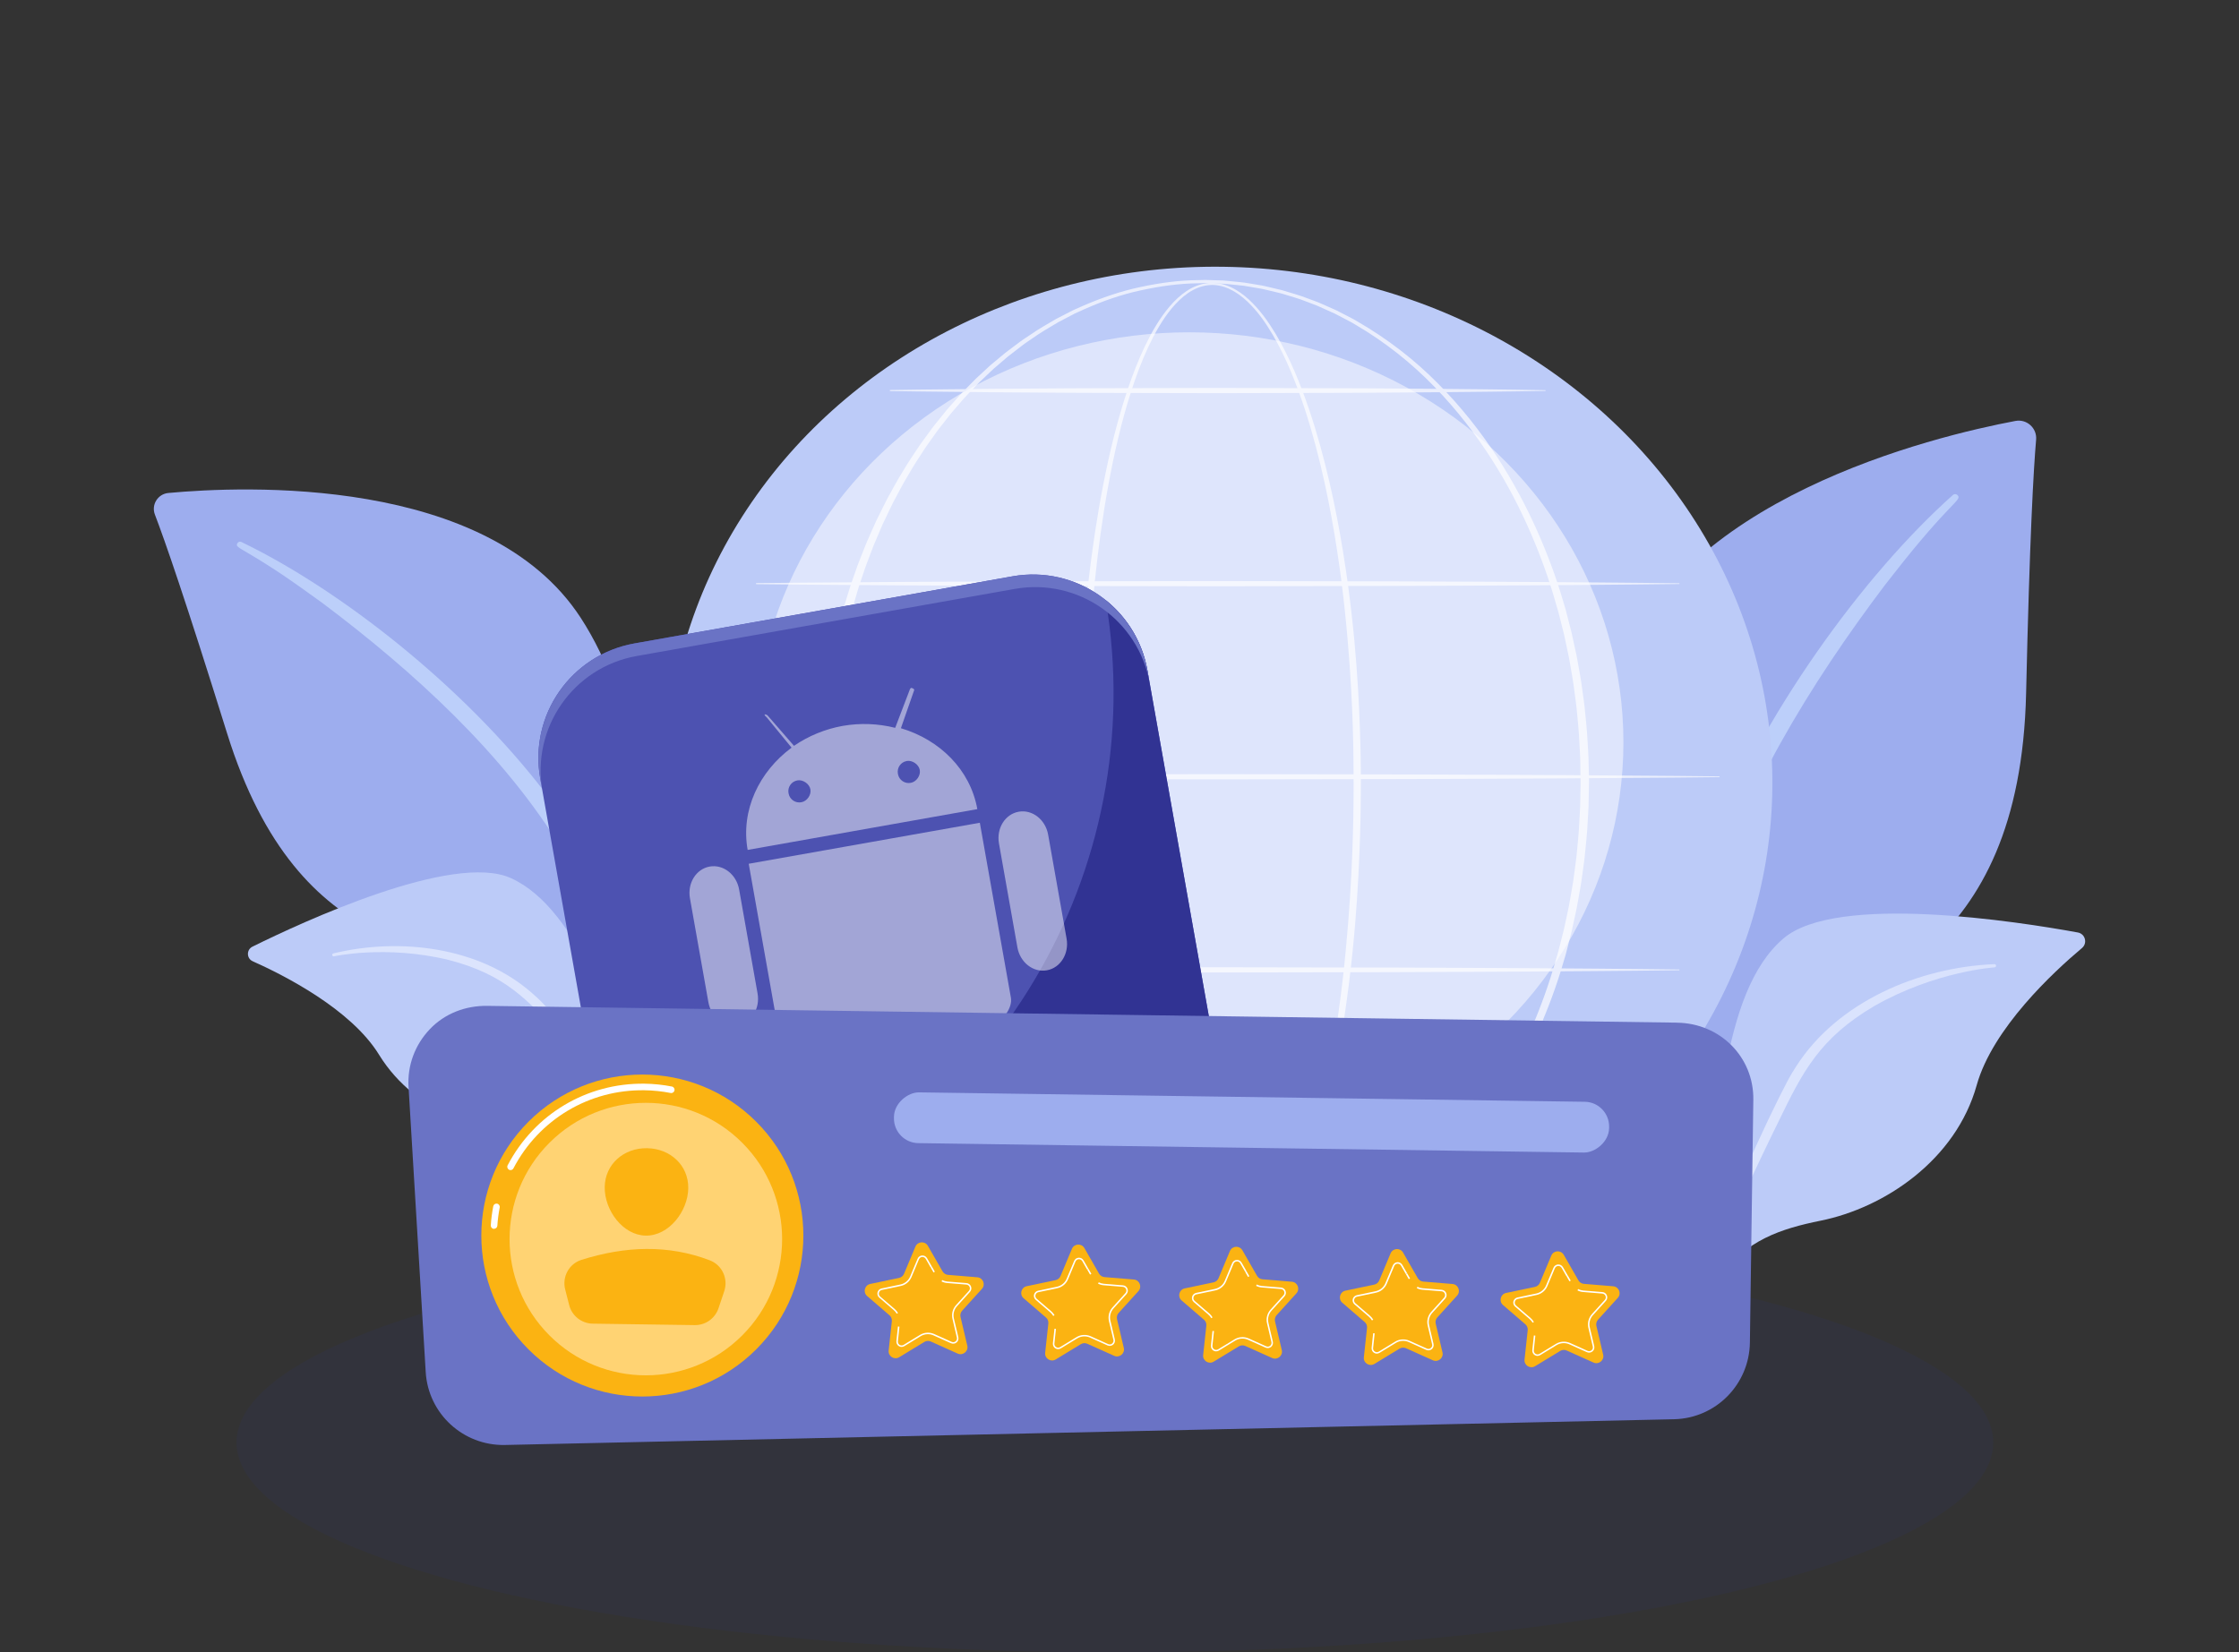 <?xml version="1.0" encoding="UTF-8"?> <svg xmlns="http://www.w3.org/2000/svg" xmlns:xlink="http://www.w3.org/1999/xlink" viewBox="0 0 600 442.91"><rect x="0" y="0" width="600" height="442.91" fill="#333333" stroke="none"/> <defs> <style>.cls-1{opacity:.1;}.cls-1,.cls-2{fill:#313393;}.cls-3{fill:url(#linear-gradient);}.cls-4{fill:#6a73c5;}.cls-5,.cls-6,.cls-7{fill:#fff;}.cls-8{fill:#ffd373;}.cls-9{fill:#fbb312;}.cls-10{fill:#9dadee;}.cls-11{fill:#bccbf8;}.cls-12{fill:#bccffa;}.cls-13{fill:#4d52b1;}.cls-6{opacity:.5;}.cls-6,.cls-7,.cls-14{mix-blend-mode:soft-light;}.cls-15{fill:url(#linear-gradient-2);}.cls-16{opacity:.68;}.cls-17{opacity:.48;}.cls-18{isolation:isolate;}</style> <linearGradient id="linear-gradient" x1="526.43" y1="268.03" x2="272.53" y2="465.39" gradientUnits="userSpaceOnUse"> <stop offset="0" stop-color="#d9e2fd"></stop> <stop offset="1" stop-color="#e8eefc"></stop> </linearGradient> <linearGradient id="linear-gradient-2" x1="104.58" y1="201.93" x2="221.43" y2="525.93" xlink:href="#linear-gradient"></linearGradient> </defs> <g class="cls-18"> <g id="Illustration"> <g> <g> <ellipse class="cls-1" cx="298.77" cy="386.65" rx="235.38" ry="56.26"></ellipse> <g> <g> <g> <path class="cls-10" d="M453.27,341.68s-1.18-49.66,21.69-62.95c22.87-13.29,66.36-21.6,67.99-92.91,.95-41.75,1.99-60,2.68-67.96,.27-3.1-2.49-5.61-5.55-5.03-21.66,4.08-92.03,20.88-106.79,68.91-17.49,56.94,19.98,159.94,19.98,159.94Z"></path> <path class="cls-12" d="M523.33,132.68c-23.78,21.21-51.27,58.74-65.93,96.27-1.88,6.19-7.38,19.34-9.77,42.71-2.13,19.49-1.07,40.09,1.51,53.72,.16,.86,.99,1.43,1.86,1.26,1.48-.28,1.29-1.88,1.27-1.83-2.96-23.29-1.73-52.29,5.04-78.45,8.65-32.12,27.95-63.27,47.91-89.68l2.05-2.6c15.46-19.86,18.72-20.01,17.27-21.39-.34-.33-.88-.33-1.22-.02Z"></path> </g> <g> <path class="cls-11" d="M449.93,364.18c-1.76-1.17,2.36-11.66,2.71-13.19,1.3-5.63,2.41-11.31,3.31-17.02,4.78-30.14,4.84-67.91,22.02-82.47,14.29-12.11,62.92-4.47,78.84-1.56,1.99,.36,2.66,2.87,1.11,4.17-7.63,6.41-23.95,21.53-28.21,36.76-5.61,20.08-24.7,32.85-41.79,36.31-10.8,2.18-20.17,5.34-26.6,14.84-3.44,5.08-4.68,17.18-8.51,20.71-1.51,1.4-2.41,1.76-2.89,1.44Z"></path> <path class="cls-3" d="M534.43,258.43c-20.3,.85-42.09,10.11-53.15,27.48l-1.04,1.66c-2.41,3.89-16.07,31.52-23.66,54.42-.09,.29,.06,.59,.35,.69,.49,.16,.73-.37,.68-.33,5.29-12.94,12.88-29.34,18.93-41.61,6.49-13.39,11.02-22.45,25.82-31.14,16.47-9.35,32.2-10.31,32.15-10.31,.24-.02,.41-.24,.39-.48-.02-.23-.22-.4-.45-.39Z"></path> </g> </g> <g> <g> <path class="cls-10" d="M178.22,310.26s-11.4-43.66-34.71-49.54c-23.3-5.88-63.36-2.25-82.64-64.11-11.29-36.22-16.76-51.9-19.36-58.68-1.01-2.64,.77-5.52,3.59-5.79,19.94-1.86,85.6-4.81,110.51,33.44,29.53,45.35,22.61,144.68,22.61,144.68Z"></path> <path class="cls-12" d="M64.7,145.28c26.08,12.57,59.49,38.46,81.68,67.56,3.19,4.93,11.29,15.04,19.23,34.85,6.75,16.49,10.98,34.74,12.13,47.3,.07,.79-.51,1.5-1.31,1.57-1.36,.13-1.59-1.32-1.57-1.28-3.25-21.08-11.58-46.1-24.05-67.25-15.6-25.89-40.25-48.25-64.3-66.32l-2.45-1.76c-18.48-13.47-21.36-12.78-20.44-14.35,.22-.37,.68-.51,1.06-.33Z"></path> </g> <g> <path class="cls-11" d="M237.06,382.11c3.08,.55-35.4-26.91-60.29-80.24-11.72-25.13-21.24-58.1-39.88-66.51-15.51-7-56.07,11.86-69.24,18.38-1.65,.82-1.6,3.18,.08,3.92,8.27,3.69,26.31,12.8,33.84,25.04,9.92,16.13,29.8,22.51,45.59,21.24,15.79-1.26,24.93-.71,39.05,21.07,14.12,21.78,42.09,55.52,50.85,57.08Z"></path> <path class="cls-15" d="M89.33,255.55c17.94-4.34,39.29-1.71,53.3,10.69l1.33,1.19c3.08,2.79,21.93,23.5,34.29,41.6,.15,.23,.1,.53-.13,.69-.38,.26-.73-.14-.68-.11-7.86-9.98-18.6-22.4-26.95-31.6-9.02-10.07-15.25-16.85-30.34-20.73-16.72-4.04-30.7-.95-30.66-.95-.22,.04-.42-.1-.46-.32-.04-.21,.1-.41,.3-.46Z"></path> </g> </g> </g> </g> <g> <ellipse class="cls-11" cx="326.72" cy="208.9" rx="137.37" ry="148.28" transform="translate(103.69 526.14) rotate(-87.49)"></ellipse> <ellipse class="cls-6" cx="318.69" cy="198.99" rx="116.35" ry="109.92"></ellipse> <g class="cls-16"> <g class="cls-14"> <path class="cls-5" d="M364.69,209.56s0,2.27-.05,6.53c-.06,4.26-.19,10.51-.61,18.46-.41,7.94-1.12,17.59-2.48,28.59-1.37,10.99-3.32,23.37-6.67,36.62-1.69,6.61-3.73,13.45-6.47,20.3-1.38,3.42-2.94,6.85-4.82,10.18-1.89,3.32-4.08,6.59-6.96,9.36-1.44,1.37-3.08,2.61-4.95,3.47-1.86,.87-3.99,1.28-6.08,1.06-2.1-.2-4.1-1.03-5.84-2.18-1.75-1.15-3.28-2.59-4.65-4.15-2.74-3.15-4.91-6.76-6.81-10.52-1.9-3.76-3.5-7.7-4.95-11.72-2.87-8.05-5.08-16.46-6.92-25.05-1.83-8.59-3.26-17.36-4.39-26.24-2.26-17.76-3.33-35.95-3.43-54.13-.02-9.09,.29-18.18,.78-27.22,.5-9.04,1.25-18.03,2.27-26.93,1.03-8.89,2.33-17.68,4.02-26.29,1.69-8.61,3.74-17.05,6.45-25.15,1.36-4.05,2.89-8,4.7-11.8,1.82-3.78,3.91-7.43,6.59-10.59,1.34-1.57,2.85-3.02,4.57-4.16,1.72-1.14,3.69-1.94,5.75-2.13,.5-.05,1.04-.05,1.53-.04,.52,.03,1.03,.09,1.53,.17,1,.18,1.98,.5,2.9,.91,1.85,.83,3.48,2.02,4.94,3.35,2.91,2.68,5.18,5.88,7.15,9.14,1.96,3.27,3.61,6.65,5.08,10.03,2.92,6.77,5.11,13.55,6.94,20.12,3.63,13.16,5.79,25.51,7.32,36.48,.75,5.49,1.33,10.64,1.79,15.42,.44,4.77,.76,9.17,1,13.14,.47,7.94,.63,14.19,.71,18.45,.07,4.26,.06,6.54,.06,6.54Zm-1.97,0s.02-2.26-.03-6.51c-.05-4.24-.18-10.47-.62-18.38-.22-3.95-.52-8.33-.93-13.09-.41-4.76-.93-9.89-1.62-15.37-.7-5.47-1.56-11.28-2.67-17.36-1.11-6.08-2.46-12.45-4.2-19.01-1.74-6.55-3.84-13.32-6.65-20.06-1.41-3.37-3-6.73-4.9-9.98-1.9-3.24-4.1-6.41-6.91-9.05-1.4-1.31-2.97-2.48-4.72-3.29-1.76-.81-3.69-1.24-5.64-1.02-1.94,.2-3.8,.98-5.43,2.09-1.64,1.11-3.08,2.54-4.38,4.09-2.58,3.12-4.6,6.74-6.36,10.5-1.75,3.77-3.22,7.71-4.52,11.74-2.59,8.07-4.53,16.49-6.11,25.08-1.57,8.59-2.77,17.36-3.68,26.22-1.84,17.73-2.52,35.86-2.46,53.96-.05,18.1,.86,36.22,2.96,53.92,1.05,8.85,2.4,17.59,4.15,26.14,1.75,8.55,3.87,16.92,6.65,24.92,1.4,3.99,2.95,7.89,4.79,11.61,1.84,3.71,3.93,7.27,6.55,10.32,1.31,1.52,2.76,2.91,4.39,3.99,1.62,1.09,3.45,1.85,5.34,2.05,1.9,.21,3.81-.19,5.52-1,1.72-.81,3.25-1.98,4.61-3.31,2.73-2.67,4.84-5.88,6.67-9.15,1.82-3.28,3.33-6.67,4.66-10.07,2.65-6.8,4.62-13.6,6.24-20.18,1.61-6.59,2.86-12.97,3.89-19.07,1.03-6.1,1.82-11.92,2.46-17.39,.64-5.48,1.11-10.62,1.49-15.38,.38-4.76,.66-9.14,.86-13.09,.4-7.91,.53-14.14,.58-18.38,.05-4.24,.04-6.51,.04-6.51Z"></path> </g> <g class="cls-14"> <path class="cls-5" d="M425.82,209.59s-.02,.73-.04,2.14c-.01,.7-.03,1.58-.05,2.62-.02,1.04-.03,2.24-.13,3.62-.08,1.37-.17,2.91-.27,4.6-.1,1.69-.33,3.51-.51,5.5-.16,1.98-.49,4.1-.79,6.36-.27,2.27-.74,4.65-1.18,7.17-.12,.63-.22,1.27-.35,1.92-.14,.64-.28,1.29-.42,1.95-.29,1.32-.58,2.67-.88,4.05-.35,1.37-.71,2.77-1.08,4.21-.19,.72-.37,1.44-.56,2.17-.22,.72-.44,1.46-.66,2.2-1.71,5.93-4.02,12.22-6.91,18.75-2.9,6.52-6.44,13.26-10.82,19.97-4.38,6.7-9.59,13.36-15.79,19.59-6.16,6.27-13.44,11.93-21.64,16.68-1,.63-2.08,1.14-3.14,1.7-.53,.27-1.06,.55-1.59,.82l-.8,.41c-.27,.13-.55,.25-.82,.37-1.1,.49-2.21,.98-3.31,1.47-.28,.12-.55,.25-.84,.36l-.86,.32c-.57,.21-1.14,.43-1.72,.64-2.27,.92-4.66,1.54-7.03,2.28-1.2,.3-2.42,.57-3.64,.86-.61,.13-1.21,.3-1.83,.41-.62,.1-1.24,.2-1.86,.31-.62,.1-1.24,.21-1.87,.31-.62,.11-1.25,.22-1.88,.26-1.26,.12-2.53,.25-3.8,.37-.63,.08-1.27,.08-1.91,.1-.64,.02-1.28,.04-1.92,.06-.64,.02-1.28,.04-1.93,.06-.68,0-1.29-.03-1.94-.05-1.28-.05-2.57-.05-3.86-.14-1.3-.13-2.6-.25-3.9-.38l-.98-.1-.97-.16c-.65-.11-1.29-.21-1.94-.32-.65-.11-1.3-.21-1.95-.32-.65-.12-1.29-.29-1.93-.43-5.18-1.08-10.26-2.82-15.21-4.97l-1.85-.82-.93-.41-.9-.47c-1.2-.62-2.41-1.24-3.62-1.87-2.34-1.38-4.74-2.72-6.98-4.3-1.14-.76-2.3-1.51-3.39-2.36-1.1-.83-2.22-1.64-3.31-2.49-1.06-.89-2.13-1.77-3.2-2.66l-.8-.67-.77-.71-1.53-1.42-1.54-1.42c-.5-.48-.98-.99-1.47-1.49-.97-1.01-1.98-1.99-2.92-3.02-.93-1.05-1.87-2.1-2.8-3.16-.48-.52-.92-1.07-1.36-1.62l-1.33-1.65-1.33-1.65c-.44-.56-.84-1.14-1.27-1.71-.83-1.15-1.69-2.28-2.51-3.44-1.57-2.37-3.2-4.71-4.63-7.19-1.53-2.42-2.85-4.96-4.24-7.48-.66-1.27-1.28-2.57-1.92-3.86l-.96-1.94-.88-1.98c-.58-1.32-1.18-2.63-1.74-3.96-.53-1.34-1.06-2.69-1.6-4.03-.56-1.34-1.01-2.71-1.5-4.08l-.72-2.05c-.24-.69-.49-1.37-.69-2.07-.85-2.78-1.73-5.55-2.42-8.38l-.55-2.12-.28-1.06-.24-1.07-.94-4.28-.23-1.07-.2-1.08-.39-2.16-.39-2.16c-.13-.72-.26-1.44-.35-2.16-.39-2.9-.84-5.79-1.07-8.71-.64-5.82-.82-11.69-.91-17.55l.09-4.39,.05-2.18c.02-.73,.08-1.47,.12-2.2l.26-4.4c.09-1.47,.27-2.92,.4-4.38,.24-2.92,.69-5.81,1.08-8.71,.09-.73,.22-1.45,.35-2.16l.39-2.16,.39-2.16,.2-1.08,.24-1.07,.94-4.27,.24-1.07,.28-1.06,.55-2.11c.69-2.83,1.57-5.6,2.43-8.38,.2-.7,.45-1.38,.69-2.06l.72-2.05c.48-1.37,.94-2.74,1.5-4.08,.53-1.34,1.07-2.69,1.6-4.03,.56-1.33,1.17-2.64,1.75-3.96l.88-1.97,.96-1.94c.64-1.29,1.26-2.58,1.93-3.86,1.39-2.51,2.72-5.05,4.24-7.47,1.44-2.47,3.07-4.81,4.64-7.18,.82-1.16,1.68-2.29,2.51-3.44,.42-.57,.83-1.15,1.27-1.7l1.33-1.65,1.33-1.65c.44-.55,.88-1.1,1.36-1.62,.94-1.05,1.87-2.1,2.8-3.15,.95-1.04,1.95-2.01,2.92-3.02,.49-.5,.97-1.01,1.47-1.49l1.54-1.42,1.53-1.42,.77-.71,.8-.67c1.07-.89,2.13-1.77,3.2-2.66,1.09-.85,2.21-1.66,3.31-2.49,1.09-.85,2.24-1.59,3.39-2.35,2.25-1.58,4.64-2.91,6.98-4.28,1.21-.62,2.42-1.24,3.62-1.86l.9-.46,.93-.41,1.85-.82c4.94-2.13,10.02-3.87,15.19-4.96,5.15-1.11,10.36-1.83,15.52-1.86,.65-.01,1.28-.05,1.94-.05,.64,.02,1.28,.04,1.91,.06,.64,.02,1.27,.04,1.91,.06,.64,.02,1.27,.02,1.9,.11,1.27,.13,2.54,.25,3.8,.38,.63,.05,1.26,.16,1.88,.26,.62,.1,1.24,.21,1.86,.31,.62,.1,1.24,.21,1.86,.31,.62,.11,1.22,.27,1.83,.41,1.21,.29,2.43,.56,3.63,.86,2.37,.74,4.75,1.36,7.02,2.27,.57,.21,1.14,.42,1.71,.63l.85,.32c.28,.11,.56,.24,.83,.36,1.11,.49,2.21,.98,3.31,1.46,.27,.12,.55,.24,.82,.37l.8,.41c.53,.27,1.06,.55,1.59,.82,1.05,.56,2.13,1.06,3.14,1.69,8.19,4.72,15.47,10.39,21.63,16.64,6.19,6.22,11.41,12.87,15.79,19.57,4.38,6.7,7.93,13.44,10.83,19.95,2.89,6.52,5.2,12.8,6.92,18.73,.22,.74,.44,1.47,.66,2.19,.19,.73,.38,1.46,.56,2.17,.37,1.43,.73,2.84,1.08,4.21,.3,1.38,.6,2.73,.88,4.05,.14,.66,.29,1.31,.43,1.95,.13,.64,.23,1.28,.35,1.91,.44,2.52,.91,4.9,1.18,7.17,.31,2.26,.64,4.37,.8,6.36,.18,1.98,.41,3.81,.51,5.49,.1,1.68,.19,3.21,.28,4.58,.1,1.37,.11,2.58,.14,3.63,.02,1.05,.04,1.93,.06,2.64,.03,1.42,.05,2.15,.05,2.15v.02Zm-2.26-.02s-.01-.72-.04-2.12c-.01-.7-.03-1.57-.04-2.6-.02-1.03-.02-2.23-.12-3.58-.07-1.35-.16-2.86-.25-4.53-.09-1.66-.31-3.47-.48-5.43-.15-1.96-.47-4.05-.76-6.28-.26-2.24-.71-4.59-1.13-7.09-.11-.62-.21-1.26-.34-1.89-.14-.63-.27-1.28-.41-1.93-.28-1.3-.56-2.64-.85-4.01-.34-1.36-.69-2.74-1.05-4.16-.18-.71-.36-1.42-.55-2.15-.21-.72-.43-1.44-.64-2.17-1.64-5.87-3.84-12.11-6.63-18.58-2.79-6.47-6.21-13.17-10.47-19.84-4.25-6.67-9.34-13.3-15.39-19.53-6.03-6.24-13.14-11.97-21.23-16.68-.99-.63-2.05-1.13-3.09-1.69-.52-.27-1.05-.55-1.57-.82l-.79-.41c-.26-.13-.54-.25-.81-.37-1.09-.49-2.17-.98-3.27-1.47-.27-.12-.54-.25-.82-.36l-.84-.32c-.56-.21-1.13-.43-1.69-.64-2.24-.92-4.6-1.53-6.94-2.27-1.19-.3-2.39-.57-3.59-.86-.6-.13-1.2-.3-1.81-.41-.61-.1-1.22-.21-1.84-.31-.61-.1-1.23-.21-1.84-.31-.62-.11-1.23-.22-1.85-.26-1.24-.13-2.49-.25-3.74-.38-.62-.08-1.26-.08-1.89-.11-.64-.02-1.27-.04-1.91-.07-.64-.02-1.28-.04-1.91-.07-.61,0-1.27,.04-1.9,.06-5.11,.05-10.25,.78-15.35,1.89-5.11,1.09-10.12,2.83-14.99,4.99l-1.82,.82-.91,.41-.89,.47c-1.19,.62-2.37,1.24-3.56,1.87-2.31,1.38-4.66,2.71-6.87,4.29-1.12,.76-2.25,1.51-3.32,2.37-1.08,.83-2.17,1.65-3.24,2.5-1.04,.89-2.08,1.78-3.12,2.67l-.78,.67-.75,.71-1.5,1.42-1.5,1.42c-.49,.48-.96,.99-1.44,1.49-.95,1.01-1.93,1.98-2.85,3.02-.91,1.05-1.81,2.1-2.72,3.15-.46,.52-.9,1.06-1.32,1.61l-1.29,1.64-1.29,1.65c-.43,.55-.82,1.13-1.23,1.7-.81,1.14-1.64,2.27-2.43,3.43-1.52,2.36-3.1,4.69-4.48,7.15-1.48,2.4-2.75,4.93-4.09,7.43-.64,1.26-1.23,2.55-1.85,3.83l-.92,1.92-.84,1.96c-.55,1.31-1.13,2.61-1.67,3.93-.51,1.33-1.02,2.66-1.52,4-.53,1.33-.97,2.69-1.42,4.04l-.68,2.03c-.23,.68-.46,1.35-.65,2.04-.79,2.75-1.66,5.49-2.31,8.29l-.53,2.09-.26,1.04-.23,1.05-.89,4.22-.22,1.06-.18,1.06-.36,2.13-.36,2.13c-.13,.71-.24,1.42-.33,2.14-.37,2.86-.81,5.71-1.03,8.59-.13,1.44-.3,2.87-.38,4.31l-.24,4.31c-.03,.72-.09,1.43-.11,2.16l-.04,2.18-.08,4.34c.04,11.55,1.12,23.11,3.37,34.4l.9,4.22,.23,1.05,.26,1.04,.53,2.09c.66,2.8,1.52,5.53,2.32,8.28,.19,.69,.43,1.37,.66,2.04l.68,2.03c.46,1.35,.89,2.71,1.43,4.04,.51,1.33,1.02,2.67,1.53,4,.54,1.32,1.12,2.62,1.67,3.93l.84,1.96,.92,1.92c.62,1.28,1.21,2.56,1.85,3.83,1.34,2.49,2.62,5.02,4.09,7.42,1.38,2.46,2.96,4.78,4.48,7.14,.79,1.16,1.62,2.28,2.43,3.42,.41,.57,.8,1.14,1.23,1.7l1.29,1.64,1.29,1.64c.43,.55,.86,1.1,1.32,1.61,.91,1.05,1.82,2.1,2.72,3.15,.92,1.03,1.9,2.01,2.85,3.02,.48,.5,.95,1.01,1.44,1.49l1.5,1.42,1.5,1.42,.75,.71,.78,.67c1.04,.89,2.08,1.78,3.12,2.67,1.06,.85,2.16,1.67,3.23,2.5,1.06,.85,2.19,1.6,3.31,2.36,2.21,1.57,4.56,2.9,6.86,4.28,1.19,.62,2.38,1.24,3.56,1.86l.89,.46,.91,.41,1.82,.82c4.87,2.14,9.87,3.88,14.97,4.98,.64,.14,1.26,.32,1.9,.44,.64,.11,1.28,.22,1.92,.33,.64,.11,1.28,.22,1.91,.33l.96,.16,.96,.1c1.28,.13,2.55,.26,3.82,.39,1.28,.09,2.57,.11,3.85,.16,.63,.02,1.3,.06,1.9,.06,.63-.02,1.27-.04,1.9-.07,.63-.02,1.26-.04,1.9-.07,.63-.03,1.26-.03,1.89-.11,1.25-.13,2.5-.25,3.74-.38,.62-.05,1.24-.16,1.85-.26,.61-.1,1.23-.21,1.84-.31,.61-.1,1.22-.21,1.83-.31,.61-.11,1.21-.28,1.81-.41,1.2-.29,2.4-.56,3.58-.86,2.33-.74,4.69-1.35,6.93-2.27,.56-.21,1.13-.42,1.69-.64l.84-.32c.28-.11,.55-.24,.82-.36,1.09-.49,2.18-.98,3.27-1.46,.27-.12,.54-.24,.81-.37l.79-.41c.52-.27,1.05-.55,1.57-.82,1.04-.55,2.1-1.06,3.09-1.68,8.09-4.69,15.2-10.41,21.22-16.64,6.05-6.21,11.14-12.84,15.39-19.5,4.26-6.66,7.68-13.36,10.48-19.83,2.79-6.47,4.99-12.7,6.64-18.57,.22-.73,.43-1.45,.64-2.17,.18-.72,.37-1.44,.55-2.15,.36-1.42,.71-2.8,1.05-4.16,.29-1.37,.58-2.7,.86-4,.14-.65,.28-1.29,.41-1.93,.13-.64,.23-1.27,.34-1.89,.42-2.49,.88-4.85,1.14-7.08,.29-2.23,.61-4.32,.76-6.28,.17-1.96,.39-3.77,.48-5.43,.09-1.66,.18-3.16,.25-4.51,.1-1.34,.1-2.55,.12-3.59,.02-1.04,.03-1.91,.05-2.62,.02-1.41,.04-2.14,.04-2.14v.02Z"></path> </g> <g class="cls-14"> <path class="cls-5" d="M202.73,156.3s3.86-.04,10.62-.11c6.76-.05,16.42-.12,28.01-.21,11.59-.05,25.11-.11,39.6-.17,14.49-.02,29.94-.04,45.39-.07,15.45,.03,30.9,.05,45.39,.08,7.24,.03,14.24,.06,20.88,.08,6.64,.04,12.92,.07,18.71,.1,11.59,.05,21.25,.17,28.01,.22,6.76,.07,10.62,.12,10.62,.12,.06,0,.1,.05,.1,.1,0,.05-.04,.1-.1,.1,0,0-3.86,.04-10.62,.12-6.76,.05-16.42,.17-28.01,.22-5.79,.03-12.07,.07-18.71,.1-6.64,.03-13.64,.05-20.88,.08-14.49,.03-29.94,.05-45.39,.08-15.45-.02-30.9-.05-45.39-.07-14.49-.06-28.01-.12-39.6-.17-11.59-.09-21.25-.16-28.01-.21-6.76-.07-10.62-.11-10.62-.11-.08,0-.15-.07-.15-.15,0-.08,.07-.15,.15-.15Z"></path> </g> <g class="cls-14"> <path class="cls-5" d="M238.58,104.54s2.74-.04,7.54-.11c4.8-.05,11.66-.12,19.88-.21,4.11-.03,8.57-.06,13.28-.09,4.71-.03,9.68-.08,14.83-.08,10.28-.02,21.26-.04,32.23-.07,10.97,.03,21.94,.05,32.23,.08,5.14,0,10.11,.04,14.83,.08,4.71,.04,9.17,.07,13.28,.1,8.23,.05,15.08,.17,19.88,.22,4.8,.07,7.54,.12,7.54,.12,.06,0,.1,.05,.1,.1,0,.05-.04,.1-.1,.1,0,0-2.74,.04-7.54,.12-4.8,.05-11.66,.17-19.88,.22-4.11,.03-8.57,.07-13.28,.1-4.71,.04-9.68,.08-14.83,.08-10.28,.03-21.26,.05-32.23,.08-10.97-.02-21.94-.05-32.23-.07-5.14,0-10.11-.05-14.83-.08-4.71-.03-9.17-.06-13.28-.09-8.23-.09-15.08-.16-19.88-.21-4.8-.07-7.54-.11-7.54-.11-.08,0-.15-.07-.15-.15,0-.08,.07-.14,.15-.15Z"></path> </g> <g class="cls-14"> <path class="cls-5" d="M191.99,208.06s4.2-.04,11.55-.11c7.35-.05,17.84-.12,30.44-.21,12.6-.05,27.29-.11,43.04-.17,15.74-.02,32.54-.04,49.33-.07,16.79,.03,33.59,.05,49.33,.08,7.87,.03,15.48,.06,22.7,.08,7.22,.04,14.04,.07,20.34,.1,12.6,.09,23.09,.17,30.44,.22,7.35,.07,11.55,.12,11.55,.12,.06,0,.1,.05,.1,.1,0,.05-.04,.1-.1,.1,0,0-4.2,.04-11.55,.12-7.35,.05-17.84,.13-30.44,.22-6.3,.03-13.12,.07-20.34,.1-7.22,.03-14.83,.05-22.7,.08-15.74,.03-32.54,.05-49.33,.08-16.79-.02-33.59-.05-49.33-.07-15.74-.06-30.44-.12-43.04-.17-12.6-.09-23.09-.16-30.44-.21-7.35-.07-11.55-.11-11.55-.11-.08,0-.15-.07-.15-.15,0-.08,.07-.15,.15-.15Z"></path> </g> <g class="cls-14"> <path class="cls-5" d="M202.73,259.82s3.86-.04,10.62-.11c6.76-.05,16.42-.12,28.01-.21,11.59-.05,25.11-.11,39.6-.17,14.49-.02,29.94-.04,45.39-.07,15.45,.03,30.9,.05,45.39,.08,7.24,.03,14.24,.06,20.88,.08,6.64,.04,12.92,.07,18.71,.1,11.59,.05,21.25,.17,28.01,.22,6.76,.07,10.62,.12,10.62,.12,.06,0,.1,.05,.1,.1,0,.05-.04,.1-.1,.1,0,0-3.86,.04-10.62,.12-6.76,.05-16.42,.17-28.01,.22-5.79,.03-12.07,.07-18.71,.1-6.64,.03-13.64,.05-20.88,.08-14.49,.03-29.94,.05-45.39,.08-15.45-.02-30.9-.05-45.39-.07-14.49-.06-28.01-.12-39.6-.17-11.59-.09-21.25-.16-28.01-.21-6.76-.07-10.62-.11-10.62-.11-.08,0-.15-.07-.15-.15,0-.08,.07-.15,.15-.15Z"></path> </g> <path class="cls-7" d="M418.53,312.25H243c-.29,0-.52-.23-.52-.52s.23-.52,.52-.52h175.53c.29,0,.52,.23,.52,.52s-.23,.52-.52,.52Z"></path> </g> </g> <g> <g> <path class="cls-13" d="M300.23,317.2l-101.32,17.99c-16.96,3.01-33.14-8.29-36.16-25.25l-17.99-101.32c-3.01-16.96,8.29-33.14,25.25-36.16l101.32-17.99c16.96-3.01,33.14,8.29,36.16,25.25l17.99,101.32c3.01,16.96-8.29,33.14-25.25,36.16Z"></path> <path class="cls-2" d="M300.23,317.2l-101.32,17.99c-6.71,1.19-13.29,.14-18.99-2.61,5.52-1.18,10.87-2.58,16.76-4.57,69.5-23.59,111.86-94.6,99.64-167.12,5.68,4.56,9.79,11.12,11.17,18.85l17.99,101.32c3.01,16.96-8.29,33.14-25.25,36.16h.01Z"></path> <path class="cls-4" d="M271.33,154.48l-101.32,17.99c-16.96,3.01-28.26,19.2-25.25,36.16l.6,3.37c-3.01-16.96,8.29-33.14,25.25-36.16l101.32-17.99c16.96-3.01,33.14,8.29,36.16,25.25l-.6-3.37c-3.01-16.96-19.2-28.26-36.16-25.25Z"></path> </g> <g class="cls-17"> <path class="cls-5" d="M205.36,192.15l6.76,8.25c-8.69,6.45-13.66,16.75-11.77,27.41l61.55-10.93c-1.89-10.62-10.11-18.61-20.48-21.69l3.51-10.07s.3-.43-.5-.67c-.43-.3-.67,.5-.67,.5l-3.87,10.14c-4.6-1.16-9.4-1.34-14.08-.52-4.67,.84-9.11,2.66-13.04,5.34l-7.12-8.19s-.43-.3-.8-.23c.09,.27,.26,.51,.5,.67h0Zm8.36,17.02c1.43-.25,3.18,.91,3.45,2.41s-.91,3.18-2.41,3.45c-1.59,.31-3.13-.73-3.43-2.32,0-.03-.01-.06-.02-.09-.31-1.59,.73-3.13,2.32-3.43,.03,0,.06-.01,.09-.02Zm29.31-5.2c1.43-.25,3.18,.91,3.45,2.41s-.91,3.18-2.41,3.45c-1.59,.31-3.13-.73-3.43-2.32,0-.03-.01-.06-.02-.09-.31-1.59,.73-3.13,2.32-3.43,.03,0,.06-.01,.09-.02Zm-42.39,27.56l8.33,46.91c.39,2.2,3.91,4.98,6.11,4.58l7.33-1.3,2.86,16.12c.72,4.03,4.23,6.81,7.9,6.16s6.01-4.47,5.29-8.5l-2.86-16.13,10.62-1.89,2.86,16.12c.72,4.03,4.23,6.81,7.9,6.16s6.01-4.47,5.29-8.5l-2.86-16.12,7.33-1.3c2.2-.39,4.61-3.84,4.16-6.41l-8.33-46.9-61.92,10.99Z"></path> <path id="A" class="cls-5" d="M190.18,232.27c3.66-.65,7.18,2.13,7.89,6.16l4.94,27.85c.72,4.03-1.63,7.85-5.29,8.5s-7.18-2.13-7.89-6.16l-4.94-27.85c-.72-4.03,1.63-7.85,5.29-8.5Z"></path> <path id="A-2" class="cls-5" d="M272.99,217.57c3.66-.65,7.18,2.13,7.89,6.16l4.94,27.85c.72,4.03-1.63,7.85-5.29,8.5s-7.18-2.13-7.89-6.16l-4.94-27.85c-.72-4.03,1.63-7.85,5.29-8.5Z"></path> </g> </g> <g> <g> <path class="cls-4" d="M449.43,274.11l-318.86-4.5c-5.79-.08-11.36,2.03-15.36,6.22-4,4.19-6.08,9.74-5.73,15.53l4.6,76.4c.67,11.18,10.06,19.79,21.25,19.55l313.28-6.9c11.21-.25,20.16-9.34,20.32-20.55l.92-65.07c.16-11.5-8.93-20.51-20.43-20.67Z"></path> <g> <path class="cls-9" d="M256.63,362.81l-7.2-3.23c-.56-.25-1.21-.21-1.73,.11l-6.74,4.1c-1.32,.8-2.99-.26-2.82-1.79l.85-7.85c.07-.61-.17-1.21-.64-1.61l-5.98-5.15c-1.17-1.01-.68-2.92,.83-3.24l7.72-1.62c.6-.13,1.1-.54,1.34-1.11l3.05-7.28c.6-1.43,2.57-1.55,3.34-.21l3.93,6.85c.31,.53,.85,.88,1.46,.93l7.86,.65c1.54,.13,2.27,1.96,1.23,3.11l-5.3,5.85c-.41,.45-.57,1.08-.43,1.68l1.81,7.68c.36,1.5-1.17,2.76-2.58,2.13Z"></path> <path class="cls-5" d="M240.3,352.11c-.21-.36-.47-.67-.78-.94l-3.91-3.36c-.41-.35-.58-.9-.45-1.42,.13-.52,.55-.92,1.08-1.03l5.04-1.06c1.18-.25,2.17-1.06,2.63-2.17l1.99-4.75c.21-.5,.67-.83,1.21-.86,.54-.03,1.04,.24,1.31,.71l1.31,2.28-.35,.2-1.31-2.28c-.2-.34-.55-.53-.94-.51-.39,.02-.72,.26-.87,.62l-1.99,4.75c-.52,1.24-1.61,2.14-2.92,2.41l-5.04,1.06c-.39,.08-.67,.36-.77,.74-.1,.38,.02,.76,.32,1.02l3.91,3.36c.35,.3,.64,.65,.87,1.05l-.35,.2Z"></path> <path class="cls-5" d="M241.6,361.03c-.26,0-.51-.08-.74-.22-.46-.29-.7-.81-.65-1.34l.42-3.92,.4,.04-.42,3.92c-.04,.39,.13,.75,.46,.96,.33,.21,.73,.22,1.07,.01l4.4-2.68c1.13-.69,2.57-.78,3.78-.24l4.7,2.11c.36,.16,.76,.11,1.06-.14,.3-.25,.43-.63,.34-1.01l-1.18-5.02c-.31-1.3,.05-2.67,.94-3.67l3.46-3.82c.26-.29,.34-.68,.19-1.05-.15-.37-.47-.6-.86-.64l-5.14-.42c-.53-.04-1.04-.19-1.52-.43l.18-.36c.43,.22,.89,.35,1.37,.39l5.14,.42c.54,.04,1,.38,1.2,.89,.2,.5,.1,1.07-.27,1.47l-3.46,3.82c-.81,.89-1.13,2.13-.85,3.31l1.19,5.02c.12,.53-.06,1.07-.48,1.41-.42,.34-.98,.42-1.48,.2l-4.7-2.11c-1.09-.49-2.39-.41-3.41,.21l-4.4,2.68c-.23,.14-.49,.21-.75,.21Z"></path> <rect class="cls-5" x="249.76" y="339.5" width=".4" height="1.56" transform="translate(-136.12 169.37) rotate(-29.82)"></rect> </g> <g> <path class="cls-9" d="M298.57,363.41l-7.2-3.23c-.56-.25-1.21-.21-1.73,.11l-6.74,4.1c-1.32,.8-2.99-.26-2.82-1.79l.85-7.85c.07-.61-.17-1.21-.64-1.61l-5.98-5.15c-1.17-1.01-.68-2.92,.83-3.24l7.72-1.62c.6-.13,1.1-.54,1.34-1.11l3.05-7.28c.6-1.43,2.57-1.55,3.34-.21l3.93,6.85c.31,.53,.85,.88,1.46,.93l7.86,.65c1.54,.13,2.27,1.96,1.23,3.11l-5.3,5.85c-.41,.45-.57,1.08-.43,1.68l1.81,7.68c.36,1.5-1.17,2.76-2.58,2.13Z"></path> <path class="cls-5" d="M282.24,352.71c-.21-.36-.47-.67-.78-.94l-3.91-3.36c-.41-.35-.58-.9-.45-1.42,.13-.52,.55-.92,1.08-1.03l5.04-1.06c1.18-.25,2.17-1.06,2.63-2.17l1.99-4.75c.21-.5,.67-.83,1.22-.86,.54-.03,1.04,.24,1.31,.71l1.31,2.28-.35,.2-1.31-2.28c-.2-.34-.55-.53-.94-.51-.39,.02-.72,.26-.87,.62l-1.99,4.75c-.52,1.24-1.61,2.14-2.92,2.41l-5.04,1.06c-.39,.08-.67,.36-.77,.74-.1,.38,.02,.76,.32,1.02l3.91,3.36c.35,.3,.64,.65,.87,1.05l-.35,.2Z"></path> <path class="cls-5" d="M283.54,361.63c-.26,0-.51-.08-.74-.22-.46-.29-.7-.81-.65-1.34l.42-3.92,.4,.04-.42,3.92c-.04,.39,.13,.75,.46,.96,.33,.21,.73,.22,1.07,.01l4.4-2.68c1.13-.69,2.57-.78,3.78-.24l4.7,2.11c.36,.16,.76,.11,1.06-.14,.3-.25,.43-.63,.34-1.01l-1.18-5.02c-.31-1.3,.05-2.67,.94-3.67l3.46-3.82c.26-.29,.34-.68,.19-1.05-.14-.37-.47-.6-.86-.64l-5.14-.42c-.53-.04-1.04-.19-1.52-.43l.18-.36c.43,.22,.89,.35,1.37,.39l5.14,.42c.54,.04,1,.38,1.2,.89,.2,.5,.1,1.07-.27,1.47l-3.46,3.82c-.81,.89-1.13,2.13-.85,3.3l1.19,5.02c.12,.53-.06,1.07-.47,1.41-.42,.34-.98,.42-1.48,.2l-4.7-2.11c-1.09-.49-2.39-.41-3.41,.21l-4.4,2.68c-.23,.14-.49,.21-.75,.21Z"></path> <rect class="cls-5" x="291.7" y="340.09" width=".4" height="1.56" transform="translate(-130.88 190.36) rotate(-29.83)"></rect> </g> <g> <path class="cls-9" d="M340.91,364l-7.2-3.23c-.56-.25-1.21-.21-1.73,.11l-6.74,4.1c-1.32,.8-2.99-.26-2.82-1.79l.85-7.85c.07-.61-.17-1.21-.64-1.61l-5.98-5.15c-1.17-1.01-.68-2.92,.83-3.24l7.72-1.62c.6-.13,1.1-.54,1.34-1.11l3.05-7.28c.6-1.43,2.57-1.55,3.34-.21l3.93,6.85c.31,.53,.85,.88,1.46,.93l7.86,.65c1.54,.13,2.27,1.96,1.23,3.11l-5.3,5.85c-.41,.45-.57,1.08-.43,1.68l1.81,7.68c.36,1.5-1.17,2.76-2.58,2.13Z"></path> <path class="cls-5" d="M324.59,353.3c-.21-.36-.47-.67-.78-.94l-3.91-3.36c-.41-.35-.58-.9-.45-1.42,.13-.52,.55-.92,1.08-1.03l5.04-1.06c1.18-.25,2.17-1.06,2.63-2.17l1.99-4.75c.21-.5,.67-.83,1.22-.86,.54-.03,1.04,.24,1.31,.71l1.31,2.28-.35,.2-1.31-2.28c-.2-.34-.55-.53-.94-.51-.39,.02-.72,.26-.87,.62l-1.99,4.75c-.52,1.24-1.61,2.14-2.92,2.41l-5.04,1.06c-.39,.08-.67,.36-.77,.74-.1,.38,.02,.76,.32,1.02l3.91,3.36c.35,.3,.64,.65,.87,1.05l-.35,.2Z"></path> <path class="cls-5" d="M325.89,362.22c-.26,0-.51-.08-.74-.22-.46-.29-.7-.81-.65-1.34l.42-3.92,.4,.04-.42,3.92c-.04,.39,.13,.75,.46,.96,.33,.21,.73,.22,1.07,.01l4.4-2.68c1.13-.69,2.57-.78,3.78-.24l4.7,2.11c.36,.16,.76,.11,1.06-.14,.3-.25,.43-.63,.34-1.01l-1.18-5.02c-.31-1.3,.05-2.67,.94-3.67l3.46-3.82c.26-.29,.34-.68,.19-1.05-.14-.37-.47-.6-.86-.64l-5.14-.42c-.53-.04-1.04-.19-1.52-.43l.18-.36c.43,.22,.89,.35,1.37,.39l5.14,.42c.54,.04,1,.38,1.2,.89,.2,.5,.1,1.07-.27,1.47l-3.46,3.82c-.81,.89-1.13,2.13-.85,3.3l1.18,5.02c.12,.53-.06,1.07-.47,1.41-.42,.34-.98,.42-1.48,.2l-4.7-2.11c-1.09-.49-2.39-.41-3.41,.21l-4.4,2.68c-.23,.14-.49,.21-.75,.21Z"></path> <rect class="cls-5" x="334.05" y="340.69" width=".4" height="1.56" transform="translate(-125.56 211.46) rotate(-29.82)"></rect> </g> <g> <path class="cls-9" d="M383.97,364.61l-7.2-3.23c-.56-.25-1.21-.21-1.73,.11l-6.74,4.1c-1.32,.8-2.99-.26-2.82-1.79l.85-7.85c.07-.61-.17-1.21-.64-1.61l-5.98-5.15c-1.17-1.01-.68-2.92,.83-3.24l7.72-1.62c.6-.13,1.1-.54,1.34-1.11l3.05-7.28c.6-1.43,2.57-1.55,3.34-.21l3.93,6.85c.31,.53,.85,.88,1.46,.93l7.86,.65c1.54,.13,2.27,1.96,1.23,3.11l-5.3,5.85c-.41,.45-.57,1.08-.43,1.68l1.81,7.68c.36,1.5-1.17,2.76-2.58,2.13Z"></path> <path class="cls-5" d="M367.65,353.91c-.21-.36-.47-.67-.78-.94l-3.91-3.36c-.41-.35-.58-.9-.45-1.42,.13-.52,.55-.92,1.08-1.03l5.04-1.06c1.18-.25,2.17-1.06,2.63-2.17l1.99-4.75c.21-.5,.67-.83,1.22-.86,.54-.03,1.04,.24,1.31,.71l1.31,2.28-.35,.2-1.31-2.28c-.2-.34-.55-.53-.94-.51-.39,.02-.72,.26-.87,.62l-1.99,4.75c-.52,1.24-1.61,2.14-2.92,2.41l-5.04,1.06c-.39,.08-.67,.36-.77,.74-.1,.38,.02,.76,.32,1.02l3.91,3.36c.35,.3,.64,.65,.87,1.05l-.35,.2Z"></path> <path class="cls-5" d="M368.95,362.83c-.26,0-.51-.08-.74-.22-.46-.29-.7-.81-.65-1.34l.42-3.92,.4,.04-.42,3.92c-.04,.39,.13,.75,.46,.96,.33,.21,.73,.22,1.07,.01l4.4-2.68c1.13-.69,2.57-.78,3.78-.24l4.7,2.11c.36,.16,.76,.11,1.06-.14,.3-.25,.43-.63,.34-1.01l-1.18-5.02c-.31-1.3,.05-2.67,.94-3.67l3.46-3.82c.26-.29,.34-.68,.19-1.05-.14-.37-.47-.6-.86-.64l-5.14-.42c-.53-.04-1.04-.19-1.52-.43l.18-.36c.43,.22,.89,.35,1.37,.39l5.14,.42c.54,.04,1,.38,1.2,.89,.2,.5,.1,1.07-.27,1.47l-3.46,3.82c-.81,.89-1.13,2.13-.85,3.3l1.18,5.02c.12,.53-.06,1.07-.47,1.41-.42,.34-.98,.42-1.48,.2l-4.7-2.11c-1.09-.49-2.39-.41-3.41,.21l-4.4,2.68c-.23,.14-.49,.21-.75,.21Z"></path> <rect class="cls-5" x="377.11" y="341.29" width=".4" height="1.56" transform="translate(-120.15 232.94) rotate(-29.82)"></rect> </g> <g> <path class="cls-9" d="M427.03,365.22l-7.2-3.23c-.56-.25-1.21-.21-1.73,.11l-6.74,4.1c-1.32,.8-2.99-.26-2.82-1.79l.85-7.85c.07-.61-.17-1.21-.64-1.61l-5.98-5.15c-1.17-1.01-.68-2.92,.83-3.24l7.72-1.62c.6-.13,1.1-.54,1.34-1.11l3.05-7.28c.6-1.43,2.57-1.55,3.34-.21l3.93,6.85c.31,.53,.85,.88,1.46,.93l7.86,.65c1.54,.13,2.27,1.96,1.23,3.11l-5.3,5.85c-.41,.45-.57,1.08-.43,1.68l1.81,7.68c.36,1.5-1.17,2.76-2.58,2.13Z"></path> <path class="cls-5" d="M410.7,354.52c-.21-.36-.47-.67-.78-.94l-3.91-3.36c-.41-.35-.58-.9-.45-1.42,.13-.52,.55-.92,1.08-1.03l5.04-1.06c1.18-.25,2.17-1.06,2.63-2.17l1.99-4.75c.21-.5,.67-.83,1.22-.86,.54-.03,1.04,.24,1.31,.71l1.31,2.28-.35,.2-1.31-2.28c-.2-.34-.55-.53-.94-.51-.39,.02-.72,.26-.87,.62l-1.99,4.75c-.52,1.24-1.61,2.14-2.92,2.41l-5.04,1.06c-.39,.08-.67,.36-.77,.74-.1,.38,.02,.76,.32,1.02l3.91,3.36c.35,.3,.64,.65,.87,1.05l-.35,.2Z"></path> <path class="cls-5" d="M412.01,363.44c-.26,0-.51-.08-.74-.22-.46-.29-.7-.81-.65-1.34l.42-3.92,.4,.04-.42,3.92c-.04,.39,.13,.75,.46,.96,.33,.21,.73,.22,1.07,.01l4.4-2.68c1.13-.69,2.57-.78,3.78-.24l4.7,2.11c.36,.16,.76,.11,1.06-.14,.3-.25,.43-.63,.34-1.01l-1.18-5.02c-.31-1.3,.05-2.67,.94-3.67l3.46-3.82c.26-.29,.34-.68,.19-1.05-.14-.37-.47-.6-.86-.64l-5.14-.42c-.53-.04-1.04-.19-1.52-.43l.18-.36c.43,.22,.89,.35,1.37,.39l5.14,.42c.54,.04,1,.38,1.2,.89,.2,.5,.1,1.07-.27,1.47l-3.46,3.82c-.81,.89-1.13,2.13-.85,3.3l1.19,5.02c.12,.53-.06,1.07-.48,1.41-.42,.34-.98,.42-1.48,.2l-4.7-2.11c-1.09-.49-2.39-.41-3.41,.21l-4.4,2.68c-.23,.14-.49,.21-.75,.21Z"></path> <rect class="cls-5" x="420.16" y="341.9" width=".4" height="1.56" transform="translate(-114.76 254.5) rotate(-29.83)"></rect> </g> <rect class="cls-10" x="328.57" y="205.02" width="13.61" height="191.66" rx="6.62" ry="6.62" transform="translate(29.82 631.95) rotate(-89.19)"></rect> </g> <g> <circle class="cls-9" cx="172.14" cy="331.17" r="43.15" transform="translate(-183.76 218.72) rotate(-45)"></circle> <path class="cls-5" d="M132.39,329.38s-.03,0-.05,0c-.49-.03-.85-.45-.82-.94,.11-1.71,.34-3.43,.66-5.11,.09-.48,.55-.79,1.03-.7,.48,.09,.79,.56,.7,1.03-.31,1.6-.53,3.25-.63,4.88-.03,.47-.43,.83-.89,.82Z"></path> <path class="cls-5" d="M136.81,313.63c-.13,0-.27-.03-.4-.1-.43-.23-.6-.76-.37-1.19,7.16-13.71,21.22-22.09,36.68-21.87,2.47,.03,4.94,.29,7.33,.76,.48,.09,.79,.56,.69,1.04-.09,.48-.55,.8-1.04,.69-2.29-.45-4.65-.7-7.02-.73-14.79-.21-28.23,7.81-35.09,20.93-.16,.31-.47,.48-.79,.47Z"></path> <circle class="cls-8" cx="173.07" cy="332.13" r="36.52" transform="translate(-184.16 219.65) rotate(-45)"></circle> <path class="cls-9" d="M184.44,318.49c-.09,6.18-5.19,12.79-11.38,12.7-6.18-.09-11.1-6.83-11.01-13.02,.09-6.18,5.16-10.5,11.34-10.41,6.18,.09,11.13,4.54,11.05,10.73Z"></path> <path class="cls-9" d="M158.84,354.79l27.33,.39c2.88,.04,5.45-1.78,6.37-4.51l1.54-4.58c1.12-3.35-.57-7.02-3.88-8.28-11.06-4.22-22.57-3.86-34.41-.11-3.32,1.05-5.2,4.56-4.33,7.93l1.07,4.19c.74,2.89,3.33,4.93,6.32,4.97Z"></path> </g> </g> </g> </g> </g> </svg> 